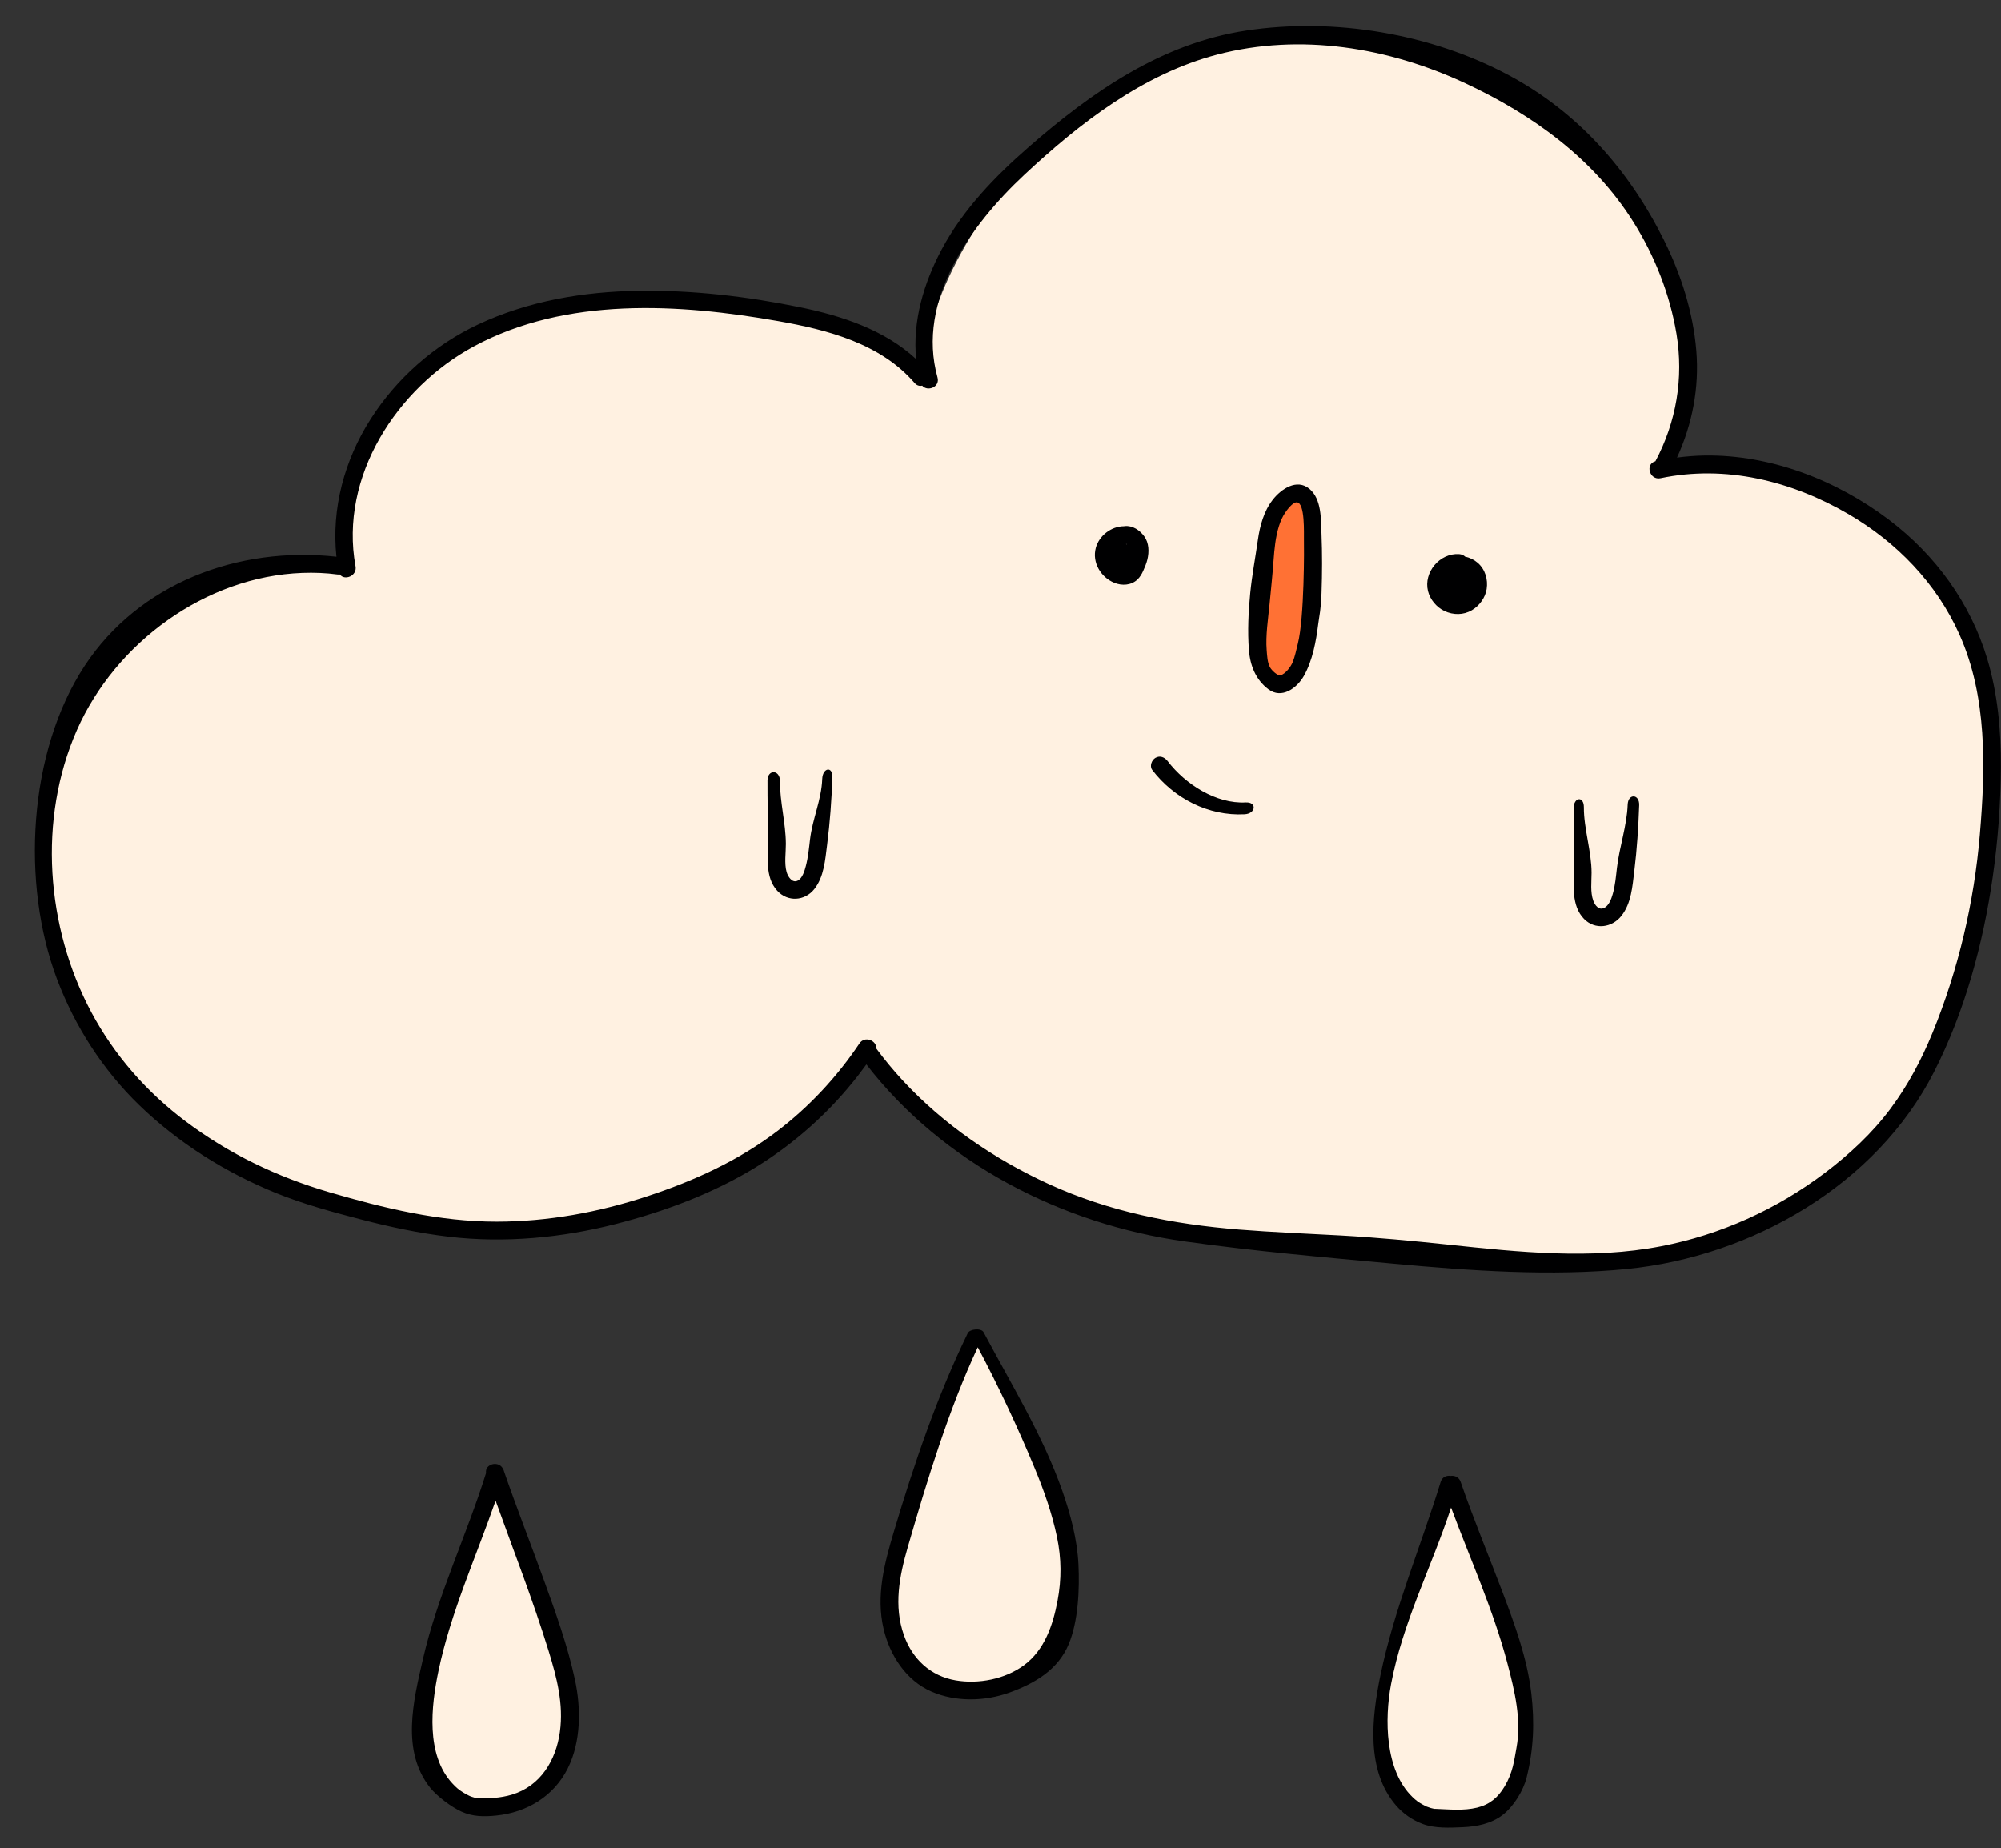 <?xml version="1.0" encoding="UTF-8" standalone="no"?><svg xmlns="http://www.w3.org/2000/svg" xmlns:xlink="http://www.w3.org/1999/xlink" fill="#000001" height="312.5" preserveAspectRatio="xMidYMid meet" version="1" viewBox="-5.9 -4.4 338.3 312.5" width="338.3" zoomAndPan="magnify"><rect x="-5.9" y="-4.4" width="338.3" height="312.5" fill="#333333" stroke="none"/><g id="change1_1"><path d="M201.833,3.103c39.006-7.49,61.66,13.907,71.362,31.907c9.702,18,6.255,28.468,1.532,40.085 c37.021-2.553,53.872,20.936,55.787,43.021s-1.66,33.83-10.085,56.042s-32.356,31.385-51.702,34.34 c-19.346,2.955-33.684-2.866-68.553-3.958c-34.87-1.092-55.532-26.808-59.872-30.894 c-11.745,20.553-49.021,38.17-92.808,25.021C3.706,185.521-5.869,138.798,7.28,115.181s34.708-25.64,45.191-24 c-3.319-28.468,19.787-44.425,52.851-44.681c33.064-0.255,45.191,12.894,45.191,12.894 C148.344,48.415,166.599,9.869,201.833,3.103z M71.578,261.776c-5.702,12.085-12.085,42.723,7.489,39.404 c19.575-3.319,8-31.234,8-31.234s-9.277-22.468-9.617-21.872C77.45,248.074,77.28,249.691,71.578,261.776z M158.897,221.351c0,0-32.34,61.958,0,59.745c16.511-1.532,17.702-13.277,16.17-24.34 C173.535,245.691,158.897,221.351,158.897,221.351z M239.918,248.062c0,0-14.468,26.395-12.085,43.246 c2.383,16.851,19.515,13.287,23.149,3.234C256.089,280.415,239.918,248.062,239.918,248.062z" fill="#fff1e1"/></g><g id="change2_1"><path d="M215.434,104.713c-1.362,7.161-8.878,12.128-8.367-4.383s4.457-22.997,6.298-21.447 C216.599,81.606,216.796,97.552,215.434,104.713z M215.434,104.713c-1.362,7.161-8.878,12.128-8.367-4.383 s4.457-22.997,6.298-21.447C216.599,81.606,216.796,97.552,215.434,104.713z" fill="#ff7134"/></g><g id="change3_1"><path d="M330.069,106.996c-2.841-9.447-8.748-17.538-16.578-23.48c-8.827-6.698-19.988-11.056-31.152-10.9 c-1.576,0.022-3.148,0.15-4.711,0.352c2.589-5.652,3.779-11.813,3.264-18.067 c-0.537-6.52-2.591-12.934-5.506-18.77c-5.949-11.905-14.6-21.604-26.191-27.802 c-13.139-7.026-29.472-9.817-44.368-7.567c-14.355,2.168-26.137,10.382-36.838,19.724 c-5.694,4.97-11.06,10.531-14.656,17.244c-3.032,5.662-4.981,12.171-4.338,18.587 c-5.337-4.955-12.611-7.333-19.653-8.774c-8.931-1.829-18.168-2.917-27.29-2.782 c-9.315,0.138-18.68,1.726-27.154,5.713c-7.404,3.483-13.756,9.103-18.154,16.003 c-4.418,6.93-6.635,15.107-5.768,23.26C34.267,87.899,17.57,94.283,8.429,108.159 c-9.604,14.58-10.767,36.915-4.679,53.01c3.024,7.995,7.744,15.32,13.886,21.278 c6.613,6.414,14.73,11.483,23.257,14.92c4.628,1.865,9.497,3.18,14.321,4.431 c4.862,1.262,9.785,2.311,14.777,2.899c9.414,1.109,19.061,0.193,28.225-2.151 c8.172-2.091,16.382-5.135,23.591-9.55c6.677-4.09,12.584-9.387,17.383-15.572 c0.473-0.61,0.936-1.228,1.389-1.852c12.925,16.726,33.084,27.02,53.824,29.921 c12.091,1.692,23.247,2.647,35.39,3.772c12.728,1.18,26.616,2.162,39.42,0.88 c21.009-2.104,42.099-14.162,51.868-33.325c5.197-10.194,8.302-21.675,9.92-32.963 c0.88-6.14,1.34-12.371,1.376-18.574C332.41,119.129,331.848,112.91,330.069,106.996z M328.823,136.666 c-0.964,11.457-3.639,22.895-7.998,33.542c-1.857,4.535-4.18,8.913-7.114,12.847 c-3.091,4.143-6.97,7.739-11.082,10.851c-8.146,6.165-17.636,10.457-27.67,12.398 c-11.886,2.299-24.094,0.992-36.019-0.269c-6.039-0.638-12.074-1.21-18.138-1.548 c-5.745-0.32-11.497-0.541-17.234-1.001c-11.12-0.892-21.958-3.013-32.147-7.68 c-9.229-4.228-17.773-10.062-24.692-17.521c-1.597-1.722-3.093-3.532-4.489-5.42 c0.11-1.298-1.919-2.204-2.836-0.837c-3.795,5.657-8.516,10.729-13.946,14.851 c-6.588,5.001-14.083,8.4-21.906,10.976c-8.243,2.715-16.817,4.297-25.51,4.297 c-9.645,0-19.036-2.274-28.242-4.967c-8.825-2.582-16.918-6.442-24.291-11.973 c-6.592-4.945-12.058-11.166-15.95-18.441c-7.681-14.36-9.084-32.689-2.454-47.721 c6.523-14.788,21.756-25.972,38.096-26.577c1.978-0.073,3.973-0.001,5.936,0.265 c0.142,0.019,0.28,0.009,0.418,0.002c0.785,1.081,2.951,0.26,2.649-1.391 c-2.769-15.151,7.005-30.187,20.055-37.206c15.575-8.378,34.627-7.22,51.476-4.241 c8.324,1.472,17.251,3.79,22.991,10.445c0.389,0.451,0.858,0.559,1.285,0.453 c0.896,1.062,3.05,0.254,2.595-1.376c-3.641-13.064,5.655-25.845,14.662-34.259 c9.35-8.734,20.063-17.048,32.641-20.336c14.067-3.678,28.954-1.211,41.978,4.879 c11.347,5.306,21.66,12.73,28.396,23.474c3.587,5.72,6.149,12.214,7.257,18.884 c1.235,7.44-0.036,14.889-3.564,21.525c-1.788,0.46-0.99,3.261,0.87,2.87 c10.991-2.312,22.169,0.473,31.742,6.057c8.165,4.762,14.904,11.697,18.782,20.373 C330.088,113.441,329.772,125.394,328.823,136.666z M86.068,262.775c-2.227-6.141-4.619-12.222-6.75-18.397 c-0.034-0.155-0.089-0.3-0.172-0.426c-0.723-1.458-3.112-0.841-2.868,0.714 c-3.292,10.556-8.176,20.608-10.665,31.414c-1.652,7.173-3.715,15.58,1.22,21.782 c1.149,1.443,3.625,3.295,5.314,4.049c1.908,0.852,3.761,0.863,5.864,0.651c5.161-0.52,9.732-3.256,12.09-7.984 c2.251-4.513,2.255-10.123,1.217-14.96C90.092,273.906,88.056,268.26,86.068,262.775z M74.793,299.635 C74.951,299.643,74.902,299.645,74.793,299.635L74.793,299.635z M88.762,288.445c-0.659,4.771-3.269,9.124-8.107,10.582 c-1.94,0.584-3.92,0.667-5.929,0.602c-0.068-0.008-0.142-0.019-0.197-0.036c-0.217-0.065-0.434-0.124-0.649-0.196 c-0.108-0.036-0.214-0.079-0.319-0.121c-0.057-0.024-0.135-0.059-0.19-0.087 c-0.32-0.165-0.638-0.327-0.944-0.518c-0.767-0.476-1.171-0.817-1.856-1.556 c-4.491-4.849-3.586-13.04-2.34-18.988c2.082-9.941,6.34-19.224,9.662-28.789 c3.037,8.454,6.322,16.806,8.968,25.403C88.247,279.245,89.418,283.694,88.762,288.445z M173.69,247.661 c-3.263-9.34-8.685-18.108-13.303-26.821c-0.39-0.735-2.323-0.551-2.667,0.157 c-5.224,10.774-9.072,22.107-12.492,33.562c-1.602,5.364-3.057,10.88-1.734,16.472 c1.05,4.439,3.797,8.701,8.084,10.568c4.087,1.78,9.022,1.673,13.18,0.172c4.361-1.573,8.224-3.902,10.012-8.165 c1.626-3.875,1.86-9.316,1.651-13.525C176.209,255.835,175.086,251.657,173.69,247.661z M172.892,266.247 c-0.767,4.089-2.19,8.336-5.68,10.904c-3.196,2.352-7.653,3.217-11.537,2.555 c-4.247-0.724-7.318-3.603-8.749-7.635c-1.755-4.945-0.766-9.991,0.652-14.886 c3.231-11.154,6.909-23.259,11.829-33.791c3.397,6.366,6.856,13.753,9.614,20.428 c1.559,3.773,2.939,7.655,3.775,11.659C173.555,259.115,173.576,262.601,172.892,266.247z M248.091,264.715 c-2.345-6.188-4.895-12.298-7.051-18.557c-0.281-0.816-1.021-1.104-1.694-1.011c-0.68-0.109-1.427,0.177-1.686,1.021 c-3.357,10.919-7.879,21.526-10.188,32.748c-1.453,7.064-2.463,15.973,2.624,21.912 c1.206,1.407,2.77,2.496,4.502,3.148c2.092,0.787,4.583,0.652,6.76,0.56c2.405-0.102,4.86-0.587,6.803-2.089 c1.845-1.427,3.487-4.105,4.033-6.311c1.184-4.78,1.373-9.314,0.793-14.245 C252.291,275.98,250.189,270.253,248.091,264.715z M250.481,291.096c-0.407,2.205-0.589,4.134-1.988,6.511 c-1.113,1.89-2.533,3.093-4.663,3.614c-2.279,0.557-4.667,0.301-6.983,0.213 c-0.135-0.005-0.22-0.006-0.283-0.006c-0.002-0.001-0.001-0.001-0.003-0.001 c-0.18-0.056-0.372-0.082-0.555-0.135c-0.237-0.068-0.468-0.152-0.697-0.241 c-0.026-0.01-0.031-0.011-0.028-0.008c-0.027-0.014-0.066-0.034-0.135-0.068 c-0.153-0.077-0.307-0.151-0.458-0.234c-0.833-0.455-1.186-0.727-1.798-1.319 c-4.667-4.516-4.71-13.21-3.614-19.049c1.965-10.465,6.829-19.778,10.148-29.867 c3.252,8.757,7.147,17.316,9.532,26.358C250.174,281.485,251.352,286.376,250.481,291.096z M184.263,84.557 c-0.044,0.004-0.086,0.017-0.129,0.022c-2.151,0.004-4.227,1.591-4.776,3.668 c-0.651,2.459,0.836,4.951,3.112,5.893c1.305,0.54,2.892,0.449,3.941-0.562c0.421-0.405,0.727-0.927,0.963-1.456 c0.276-0.617,0.543-1.249,0.702-1.907c0.315-1.301,0.289-2.808-0.529-3.931 C186.796,85.255,185.594,84.43,184.263,84.557z M184.536,87.629c-0-0.003-0.001-0.006-0.001-0.009 c0.003,0.004,0.012,0.015,0.012,0.015c0-0.002-0.01-0.019-0.013-0.026c-0.001-0.006-0.002-0.016-0.002-0.021 c0-0.002,0-0.004,0-0.006c0.005,0.001,0.011-0,0.016,0C184.608,87.686,184.566,87.728,184.536,87.629 z M184.594,87.445c-0.006,0.015-0.015,0.03-0.029,0.045c0.015-0.002,0.007,0.01-0.021,0.029 c0.001-0.002,0.001-0.005,0.002-0.007c0-0.001,0.001-0.001,0.001-0.003c-0.002,0.002-0.005,0.003-0.007,0.004 c0.003-0.006,0.006-0.01,0.008-0.016c0.001-0,0.003-0.002,0.004-0.002c0.002-0.007,0.004-0.01,0.007-0.017 c0.018-0.019,0.033-0.035,0.038-0.042C184.596,87.439,184.595,87.442,184.594,87.445z M184.503,87.536 c-0-0-0.001-0-0.001-0c0.001-0.001,0.002-0.002,0.004-0.004c0,0.001,0.001,0.001,0.001,0.002 C184.506,87.535,184.505,87.536,184.503,87.536z M184.434,87.564c0.002-0.003,0.015-0.01,0.022-0.015 c0.008,0,0.015,0.001,0.023,0.001c0.001,0.001,0.001,0.001,0.002,0.002c-0,0-0,0-0.001,0 C184.464,87.558,184.45,87.56,184.434,87.564z M184.505,87.581c0.001,0.001,0.002,0.002,0.002,0.003 c-0.008,0.01-0.01,0.016-0.019,0.027c0.006-0.007,0.01-0.021,0.016-0.03 C184.504,87.581,184.504,87.581,184.505,87.581z M184.601,87.584c0.003,0,0.005-0,0.008,0 C184.694,87.624,184.71,87.654,184.601,87.584z M243.919,90.764c-0.6-0.516-1.337-0.881-2.103-1.028 c-0.264-0.255-0.624-0.413-1.038-0.441c-3.268-0.218-6.051,3.089-5.256,6.259 c0.359,1.431,1.44,2.722,2.769,3.354c1.494,0.711,3.213,0.717,4.657-0.136c1.276-0.753,2.261-2.107,2.49-3.581 C245.687,93.576,245.187,91.857,243.919,90.764z M215.48,78.254c-2.134-1.784-4.783,0.036-6.19,1.836 c-1.526,1.953-2.179,4.401-2.524,6.817c-0.428,2.997-0.999,5.983-1.295,8.996c-0.306,3.122-0.464,6.465-0.219,9.605 c0.205,2.629,1.139,5.007,3.29,6.633c2.251,1.702,4.831-0.175,6.013-2.276c1.464-2.603,2.05-5.828,2.417-8.753 c0.188-1.497,0.457-2.401,0.555-5.254c0.114-3.32,0.13-6.645-0.006-9.966 C217.42,83.437,217.573,80.004,215.48,78.254z M213.514,104.478c-0.263,1.037-0.472,2.114-0.872,3.106 c-0.291,0.721-1.196,1.97-2.055,2.196c-0.478,0.126-1.471-0.82-1.754-1.324c-0.468-0.833-0.505-2.003-0.581-2.948 c-0.195-2.428,0.252-5.321,0.487-7.734c0.252-2.594,0.484-4.809,0.676-7.409c0.145-1.954,0.325-3.908,0.909-5.788 c0.248-0.797,0.575-1.565,1.04-2.261c0.33-0.495,1.286-1.806,1.981-1.782c1.428,0.048,1.182,5.36,1.208,6.313 C214.585,87.989,214.645,100.022,213.514,104.478z M204.706,131.266c-4.979,0.264-10.169-3.029-13.21-7 c-0.492-0.642-1.291-0.983-2.052-0.538c-0.632,0.37-1.034,1.405-0.538,2.052 c3.679,4.805,9.501,7.814,15.617,7.489C206.442,133.167,206.638,131.163,204.706,131.266z M133.11,127.308 c-0.124,3.497-1.644,6.707-2.059,10.182c-0.18,1.503-0.323,3.057-0.711,4.525 c-0.208,0.789-0.571,2.088-1.388,2.482c-0.936,0.451-1.643-0.699-1.86-1.446 c-0.42-1.448-0.122-3.293-0.131-4.785c-0.02-3.568-1.017-7.048-1-10.617c0.009-1.931-2.096-2.021-2.105-0.087 c-0.015,3.318,0.071,6.635,0.1,9.953c0.025,2.895-0.583,6.361,1.547,8.688c1.764,1.928,4.648,1.746,6.248-0.257 c1.675-2.098,1.857-4.971,2.185-7.526c0.486-3.781,0.758-7.586,0.893-11.395 C134.896,125.094,133.178,125.38,133.11,127.308z M269.28,131.649c-0.124,3.534-1.398,7.156-1.81,10.669 c-0.172,1.468-0.296,2.998-0.707,4.424c-0.237,0.824-0.646,2.008-1.501,2.386c-0.889,0.393-1.521-0.492-1.791-1.234 c-0.533-1.461-0.294-3.208-0.294-4.73c-0.001-3.631-1.321-7.459-1.302-11.089 c0.01-1.931-1.723-1.736-1.733,0.198c-0.018,3.38,0.027,6.76,0.034,10.141c0.006,2.842-0.445,6.32,1.73,8.552 c1.847,1.895,4.724,1.49,6.302-0.497c1.7-2.141,1.877-4.997,2.197-7.605c0.453-3.692,0.692-7.406,0.823-11.123 C271.296,129.808,269.348,129.72,269.28,131.649z" fill="inherit"/></g></svg>